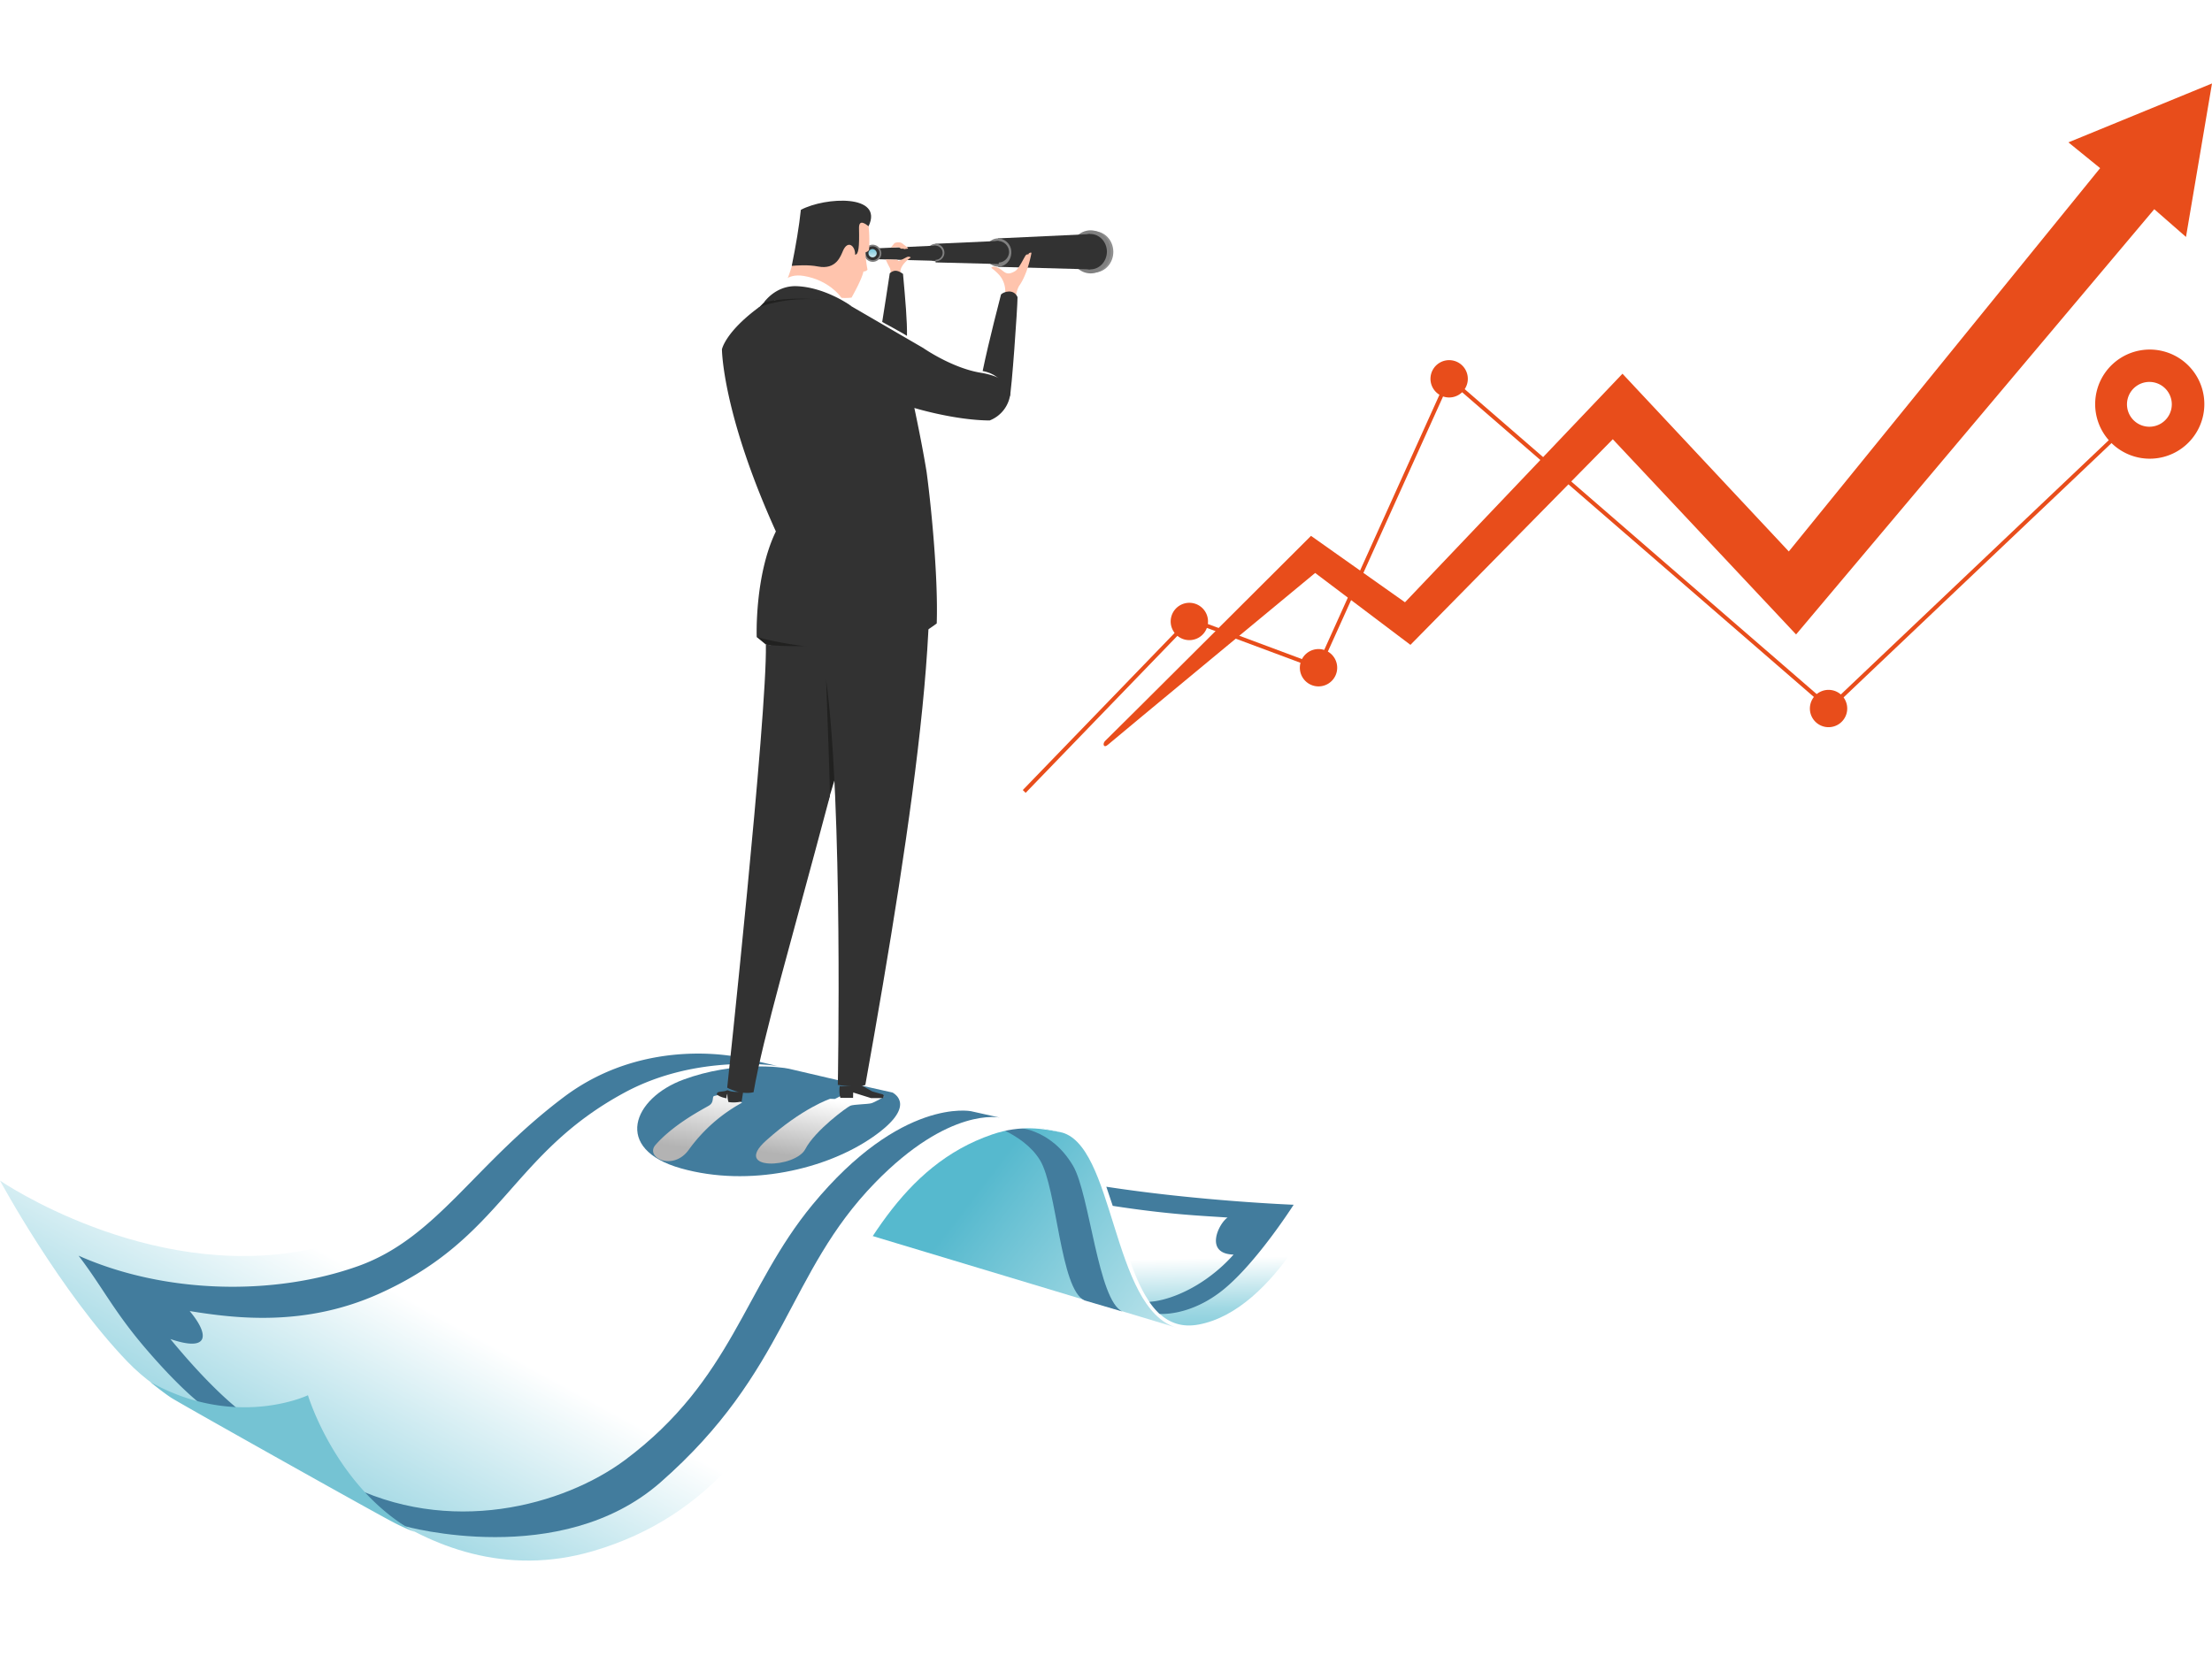 <svg xmlns="http://www.w3.org/2000/svg" xmlns:xlink="http://www.w3.org/1999/xlink" viewBox="0 0 1324.79 1006"><defs><style>.cls-1{isolation:isolate;}.cls-2{fill:#fff;}.cls-3{fill:#e84d1b;}.cls-4{fill:url(#New_Gradient_Swatch_16);}.cls-5,.cls-8{fill:#427c9d;}.cls-6{fill:url(#linear-gradient);}.cls-7{fill:url(#New_Gradient_Swatch_10);}.cls-10,.cls-11,.cls-8{mix-blend-mode:multiply;}.cls-9{fill:#75c3d3;}.cls-10{fill:url(#linear-gradient-2);}.cls-11{fill:url(#linear-gradient-3);}.cls-12{fill:#212120;}.cls-13{fill:#333;opacity:0.55;}.cls-14,.cls-16{fill:gray;}.cls-14,.cls-18{stroke:gray;stroke-miterlimit:10;}.cls-15,.cls-18{fill:#323232;}.cls-17{fill:#ffc4ad;}.cls-19{fill:url(#linear-gradient-4);}</style><linearGradient id="New_Gradient_Swatch_16" x1="782.23" y1="366.33" x2="942.2" y2="459.22" gradientTransform="translate(-146.52 253.6) rotate(7.18)" gradientUnits="userSpaceOnUse"><stop offset="0" stop-color="#56b9ce"/><stop offset="0.56" stop-color="#a0d8e3"/><stop offset="1" stop-color="#daf0f4"/></linearGradient><linearGradient id="linear-gradient" x1="392.22" y1="689.97" x2="475.74" y2="479.99" gradientTransform="translate(-146.52 253.6) rotate(7.18)" gradientUnits="userSpaceOnUse"><stop offset="0" stop-color="#56b9ce"/><stop offset="1" stop-color="#fff"/></linearGradient><linearGradient id="New_Gradient_Swatch_10" x1="939.76" y1="454.18" x2="929.75" y2="386.74" gradientTransform="translate(-146.52 253.6) rotate(7.18)" gradientUnits="userSpaceOnUse"><stop offset="0" stop-color="#56b9ce"/><stop offset="0.56" stop-color="#a0d8e3"/><stop offset="1" stop-color="#fff"/></linearGradient><linearGradient id="linear-gradient-2" x1="421.63" y1="649.04" x2="415.78" y2="688.48" gradientUnits="userSpaceOnUse"><stop offset="0.01" stop-color="#fff"/><stop offset="1" stop-color="#b3b3b3"/></linearGradient><linearGradient id="linear-gradient-3" x1="493.6" y1="657.97" x2="488.16" y2="694.67" xlink:href="#linear-gradient-2"/><linearGradient id="linear-gradient-4" x1="500.92" y1="244.28" x2="500.92" y2="252.3" gradientTransform="translate(19.33 -90.32) rotate(-0.55)" gradientUnits="userSpaceOnUse"><stop offset="0" stop-color="#77c7dc"/><stop offset="1" stop-color="#fff"/></linearGradient></defs><title>book-your-demo-lp-image</title><g class="cls-1"><g id="Layer_2" data-name="Layer 2"><g id="Layer_1-2" data-name="Layer 1"><circle class="cls-2" cx="734.18" cy="503" r="503"/><path class="cls-3" d="M1324.79,50l-86,35.28,19,15.44L1071.34,330.34,971.71,223.87,841.46,360.79,785.18,321S663.91,442,662,443.71s-1.07,4.78,1.56,2.4S787.66,343.22,787.66,343.22l57.07,43.07L965.92,263.12l109.77,116.94,214.52-254.74,19,16.62Z"/><polygon class="cls-3" points="1095.79 425.69 868.3 228.56 790.31 401.3 713.2 372.56 614.28 474.93 612.56 473.26 712.57 369.77 789.05 398.28 867.45 224.64 868.66 225.7 1095.71 422.45 1286.54 241.31 1288.19 243.04 1095.79 425.69"/><path class="cls-3" d="M1319.27,249.83a32.69,32.69,0,1,1-24-39.5A32.68,32.68,0,0,1,1319.27,249.83Z"/><path class="cls-2" d="M1300.33,245.39a13.42,13.42,0,1,1-9.85-16.22A13.42,13.42,0,0,1,1300.33,245.39Z"/><path class="cls-3" d="M878.77,229.58a11.18,11.18,0,1,1-8.21-13.52A11.17,11.17,0,0,1,878.77,229.58Z"/><path class="cls-3" d="M1106,427.09a11.18,11.18,0,1,1-8.21-13.52A11.18,11.18,0,0,1,1106,427.09Z"/><path class="cls-3" d="M800.54,402.64a11.18,11.18,0,1,1-8.22-13.51A11.18,11.18,0,0,1,800.54,402.64Z"/><path class="cls-3" d="M723.16,375A11.18,11.18,0,1,1,715,361.43,11.18,11.18,0,0,1,723.16,375Z"/><path class="cls-4" d="M705,795.4c-39.61-11-37.16-111.32-70.53-117.35l-170.52-35.9,35.44,86.18,12.31,8.81Z"/><path class="cls-5" d="M588.26,672.14s24.38,6,34.62,22.87,12.06,77.77,26.73,84l22.69,6.66c-14.68-6.22-19.64-70.42-29.67-87.37C628.94,675.14,608,675.43,608,675.43Z"/><path class="cls-6" d="M421.57,628.34s-14.2-3.44-44.72.51c-89.82,11.64-104,102.65-193.49,120C87.75,767.41,0,707.22,0,707.22s35.9,66.44,76.3,108.43,98.93,39.62,98.93,39.62S250,960.12,355.33,929.11C498.74,886.89,485.4,716.89,594.21,679.58c17.49-6,31.16-3.48,43-.87Z"/><path class="cls-7" d="M657.62,699.28c17.06,34.94,20.84,101.5,60.24,94.17,46.85-8.71,77.66-82.26,77.66-82.26S729.44,708,657.62,699.28Z"/><path class="cls-5" d="M47.06,752.2c14.57,19.11,21.14,33.47,40.6,56.1,28.8,33.49,42.59,39.74,42.59,39.74A125.81,125.81,0,0,0,156.72,854c-15.43-8.66-35.32-28.32-54.67-51.87,23.85,8.14,23.14-3,11.55-16.76,27.57,4.46,69,9.52,113.29-10.32,74.56-33.37,78.79-83.76,147.43-120.7,43.71-23.51,91.27-15.79,91.27-15.79l-20-4.62s-57.59-14.71-108,23.31c-54.11,40.78-75.9,84-122.58,101C163.92,776.66,98.28,775,47.06,752.2Z"/><path class="cls-5" d="M206,888.15c14.74,14.27,36.47,26.09,36.47,26.09s93.17,26.18,153-26.17c76.1-66.66,75.79-125.28,128.61-179.56,44.66-45.91,74.79-39,74.79-39l-17.33-3.86s-41.78-8.47-95,56.09c-41,49.77-47.85,104.66-112,152.7C337.8,901.86,268.88,920.89,206,888.15Z"/><path class="cls-5" d="M472.49,640.21c-4.35-1-32.65-4.7-63.09,6.48s-42.47,41.68-1.54,53.2,87.34.5,115.1-18.93c26.5-18.54,12.59-25.81,11.64-26.47C510.51,649.19,477.27,641.31,472.49,640.21Z"/><path class="cls-8" d="M662.58,710.89c56.07,8.63,112.2,10.8,112.2,10.8s-21.95,34.46-42,50.77-38.31,14.6-38.31,14.6a41.16,41.16,0,0,1-6.09-7.24c9.07-.45,24.6-5.63,39.42-17.75a93.21,93.21,0,0,0,11-10.53c-17.84-.47-8.84-18.77-3.58-22.19-15.25-1.08-34.3-1.67-68.79-7Z"/><path class="cls-9" d="M90,827.86c51.25,28.59,94.43,7.94,94.43,7.94s16.65,55.52,63.89,81.83a109.1,109.1,0,0,1-12.71-5.71c-9-4.52-128-71.27-133.17-74.68S90,827.86,90,827.86Z"/><path class="cls-10" d="M444.46,660.53a96.08,96.08,0,0,0-31.86,28.11c-9.44,13.25-26.56,4.71-20-2.82,11-12.53,28.6-21.48,32-23.53s1.55-5.42,3.24-5.79,6.88-1.69,6.88-1.69Z"/><path class="cls-11" d="M529.57,656.94s-5.51,3.29-7.68,3.93-10.62.64-12.66,1.53-21.06,14.71-26.94,26-44,13.3-23.53-5.11c21.82-19.61,38.45-25.07,38.45-25.07l2.81.09,6-3.07,5.79-3.28Z"/><path class="cls-12" d="M453.2,381.59l5.49,4.51s38.44,9.85,38.44-.76S453.2,381.59,453.2,381.59Z"/><path class="cls-13" d="M666.78,150.76c.06,6.86-5.06,12.47-11.45,12.53S643.7,157.84,643.64,151s5.06-12.46,11.46-12.52S666.71,143.9,666.78,150.76Z"/><path class="cls-14" d="M664.75,150.75c.06,6.86-5.07,12.47-11.46,12.53S641.67,157.83,641.6,151s5.06-12.47,11.45-12.53S664.68,143.89,664.75,150.75Z"/><polygon class="cls-15" points="653 161.36 597.88 159.85 597.71 142.8 652.8 140.23 653 161.36"/><path class="cls-16" d="M605.69,151.2c0,4.68-3.45,8.51-7.81,8.55a8.2,8.2,0,0,1-8-8.4c0-4.68,3.45-8.51,7.81-8.55A8.2,8.2,0,0,1,605.69,151.2Z"/><polygon class="cls-15" points="598.19 158.17 560.34 157.19 560.23 146.03 598.06 144.33 598.19 158.17"/><path class="cls-16" d="M565.62,151.58a5.24,5.24,0,1,1-5.28-5.53A5.4,5.4,0,0,1,565.62,151.58Z"/><path class="cls-17" d="M602,175.77A14.75,14.75,0,0,0,598,164.23a33.88,33.88,0,0,0-4.3-3.76s.37-1.33,3.25-.36c4.51,1.53,4.92,5.9,11,2.3,2.52-1.5,5.75-9.12,6.6-9.71s1.32-.23,1.32-.23a1.33,1.33,0,0,1,.89-1c.73-.3,1,0,1,0s-2.1,12.52-7.48,19.91a15.55,15.55,0,0,0-1.48,4.19c-.36,1.29-.73,2.74-.73,2.74L601.57,177A3.31,3.31,0,0,0,602,175.77Z"/><path class="cls-15" d="M588.52,222.26c3.84-18.64,10.73-44.67,11-45.85,1.49-1.64,7.6-3.66,9.89,1.58.05,5.69-3.63,57.77-4.65,59.38S603.3,224.91,588.52,222.26Z"/><path class="cls-15" d="M564.55,151.66a4.25,4.25,0,1,1-4.28-4.51A4.4,4.4,0,0,1,564.55,151.66Z"/><path class="cls-15" d="M604.33,151.21a6.46,6.46,0,1,1-6.5-6.85A6.68,6.68,0,0,1,604.33,151.21Z"/><path class="cls-15" d="M662.94,150.67c0,5.85-4.32,10.63-9.77,10.69s-9.92-4.65-10-10.5,4.32-10.64,9.77-10.69S662.88,144.82,662.94,150.67Z"/><polygon class="cls-15" points="560.31 156.23 522.78 155.22 522.66 148.87 560.22 147.14 560.31 156.23"/><path class="cls-18" d="M527.35,152a4.64,4.64,0,1,1-4.67-4.93A4.8,4.8,0,0,1,527.35,152Z"/><path class="cls-19" d="M525.07,152a2.48,2.48,0,1,1-2.48-2.81A2.66,2.66,0,0,1,525.07,152Z"/><path class="cls-17" d="M533.51,148.28l4.76-.24a10.07,10.07,0,0,1,1,.7,1.88,1.88,0,0,0,1.59.15s1,.68,1.76.07a.91.91,0,0,0,1.24-.43s-2.24-1.73-3.54-2.76-4.19-.58-4.69,0Z"/><path class="cls-17" d="M530.43,155.42l7,.16a4.67,4.67,0,0,0,.53.74c1.1,0,4.56-2.08,5.3-2.36a2.12,2.12,0,0,1,2.23.3s-5.47,3.51-6.18,7.79c-.17,1-.41,4.85-.41,4.85l-5.65.16s.6-4.86-.36-6.65C531.59,158.06,530.43,155.42,530.43,155.42Z"/><path class="cls-15" d="M528.36,192.86s4.34-27.38,4.53-29.15c2.17-1.88,4.31-2.31,7.94.36,1.44,16,2.53,28.43,2.37,37.12C540.48,199.41,528.36,192.86,528.36,192.86Z"/><path class="cls-15" d="M502.92,650.63a18.13,18.13,0,0,0,.37,7l7.62.05.08-3.23,10.68,3.35h7.21s1.16-2-.6-2.35c-.51-.1-5.94-1.68-5.94-1.68l-8-4.48S511.37,651,502.92,650.63Z"/><path class="cls-15" d="M445.18,653.44l-1,6.38a21.17,21.17,0,0,1-7.88.35,15.47,15.47,0,0,1-.44-7A14.67,14.67,0,0,0,445.18,653.44Z"/><path class="cls-15" d="M435.1,657.91s-3.88-.54-5.77-2.33c-.2-2.28,3.83-1.22,6.13-2.47.38,0,1.05.39,1.26.37A6.45,6.45,0,0,0,435.1,657.91Z"/><path class="cls-12" d="M501.41,462,496,479.79s-5.58-82.27-1.42-80.22S501.41,462,501.41,462Z"/><path class="cls-12" d="M458.73,180,454,184.76s47.1-3,44.89-5.09C492.54,173.79,458.73,180,458.73,180Z"/><path class="cls-17" d="M510,178.28c6.88-12.27,7.1-15.66,7.1-15.66a3,3,0,0,0,2.46-1.07,83.36,83.36,0,0,1-1.32-10.4,3.39,3.39,0,0,0,2.22-1.39c.65-9.72-.47-16.44-1.29-22.7-16.55,1.92-37,6.23-37,6.23s-6.32,21-7.79,25.69c-2.19,7-3.5,10.61-6.75,15.64C476.49,172.19,497.76,179.9,510,178.28Z"/><path class="cls-15" d="M512.13,152.56c.2-5.11-4.31-9.14-7.27-2.31-1.33,3.07-4.07,11.5-14.92,9.39-6-1.18-13.09-.61-15.75-.37,2.44-12.05,4.43-23.71,5.45-33.58,14.86-7.82,49.75-9.42,40.56,9.84-1.78-1.39-5.86-4.56-5.73,1.24C514.73,148.19,514.2,152.54,512.13,152.56Z"/><path class="cls-15" d="M458.69,386.1c4.95,1,25.33,1.58,34.53,0,9.85-1.68-20.74-4.85-28.36-6.34,2.3-35.65,72.24-122.76,82-92,24,42,.35,200.81-28.61,362.2-6.06,1.86-16.47-.08-16.47-.08s3.2-167.31-7-242.64c.92,23.73,2.23,62.84,2.29,69.53-23.89,89.91-39.92,143.87-45.76,177.52-7.89,1.81-15.78-2.73-15.78-2.73S459.54,428.22,458.69,386.1Z"/><path class="cls-2" d="M507,182.73l-3.67-5.14s-6.89-9.75-21.83-12.27c-11-1.85-13.9,5.5-13.9,5.5s-1.45,3.34-3.76,9C486.48,173.25,507,182.73,507,182.73Z"/><path class="cls-15" d="M509.91,183.49c-2-1.71-16.87-11.48-32.8-12.06-12.58-.45-19.4,9.54-19.4,9.54A108.15,108.15,0,0,1,509.91,183.49Z"/><path class="cls-15" d="M547.62,244.39s24,7.34,45.09,7.48a19.58,19.58,0,0,0,12.43-16.5c.46-3.89-2.78-7.55-9.52-10a46.21,46.21,0,0,0-8.28-2.08c-17.28-2.84-34.42-14.83-34.42-14.83l-46.37-26.94S480,174.77,454.61,184c-20.35,15-22.23,25.27-22.23,25.27s.1,38,32.3,109.08c-12.81,26.36-11.48,63.2-11.48,63.2s21.13,6.37,53.18,7.58,46.44-9.77,54.63-15.65c1-29.42-3.93-75.4-6.08-90.87C552.21,265.74,547.62,244.39,547.62,244.39Z"/></g></g></g></svg>